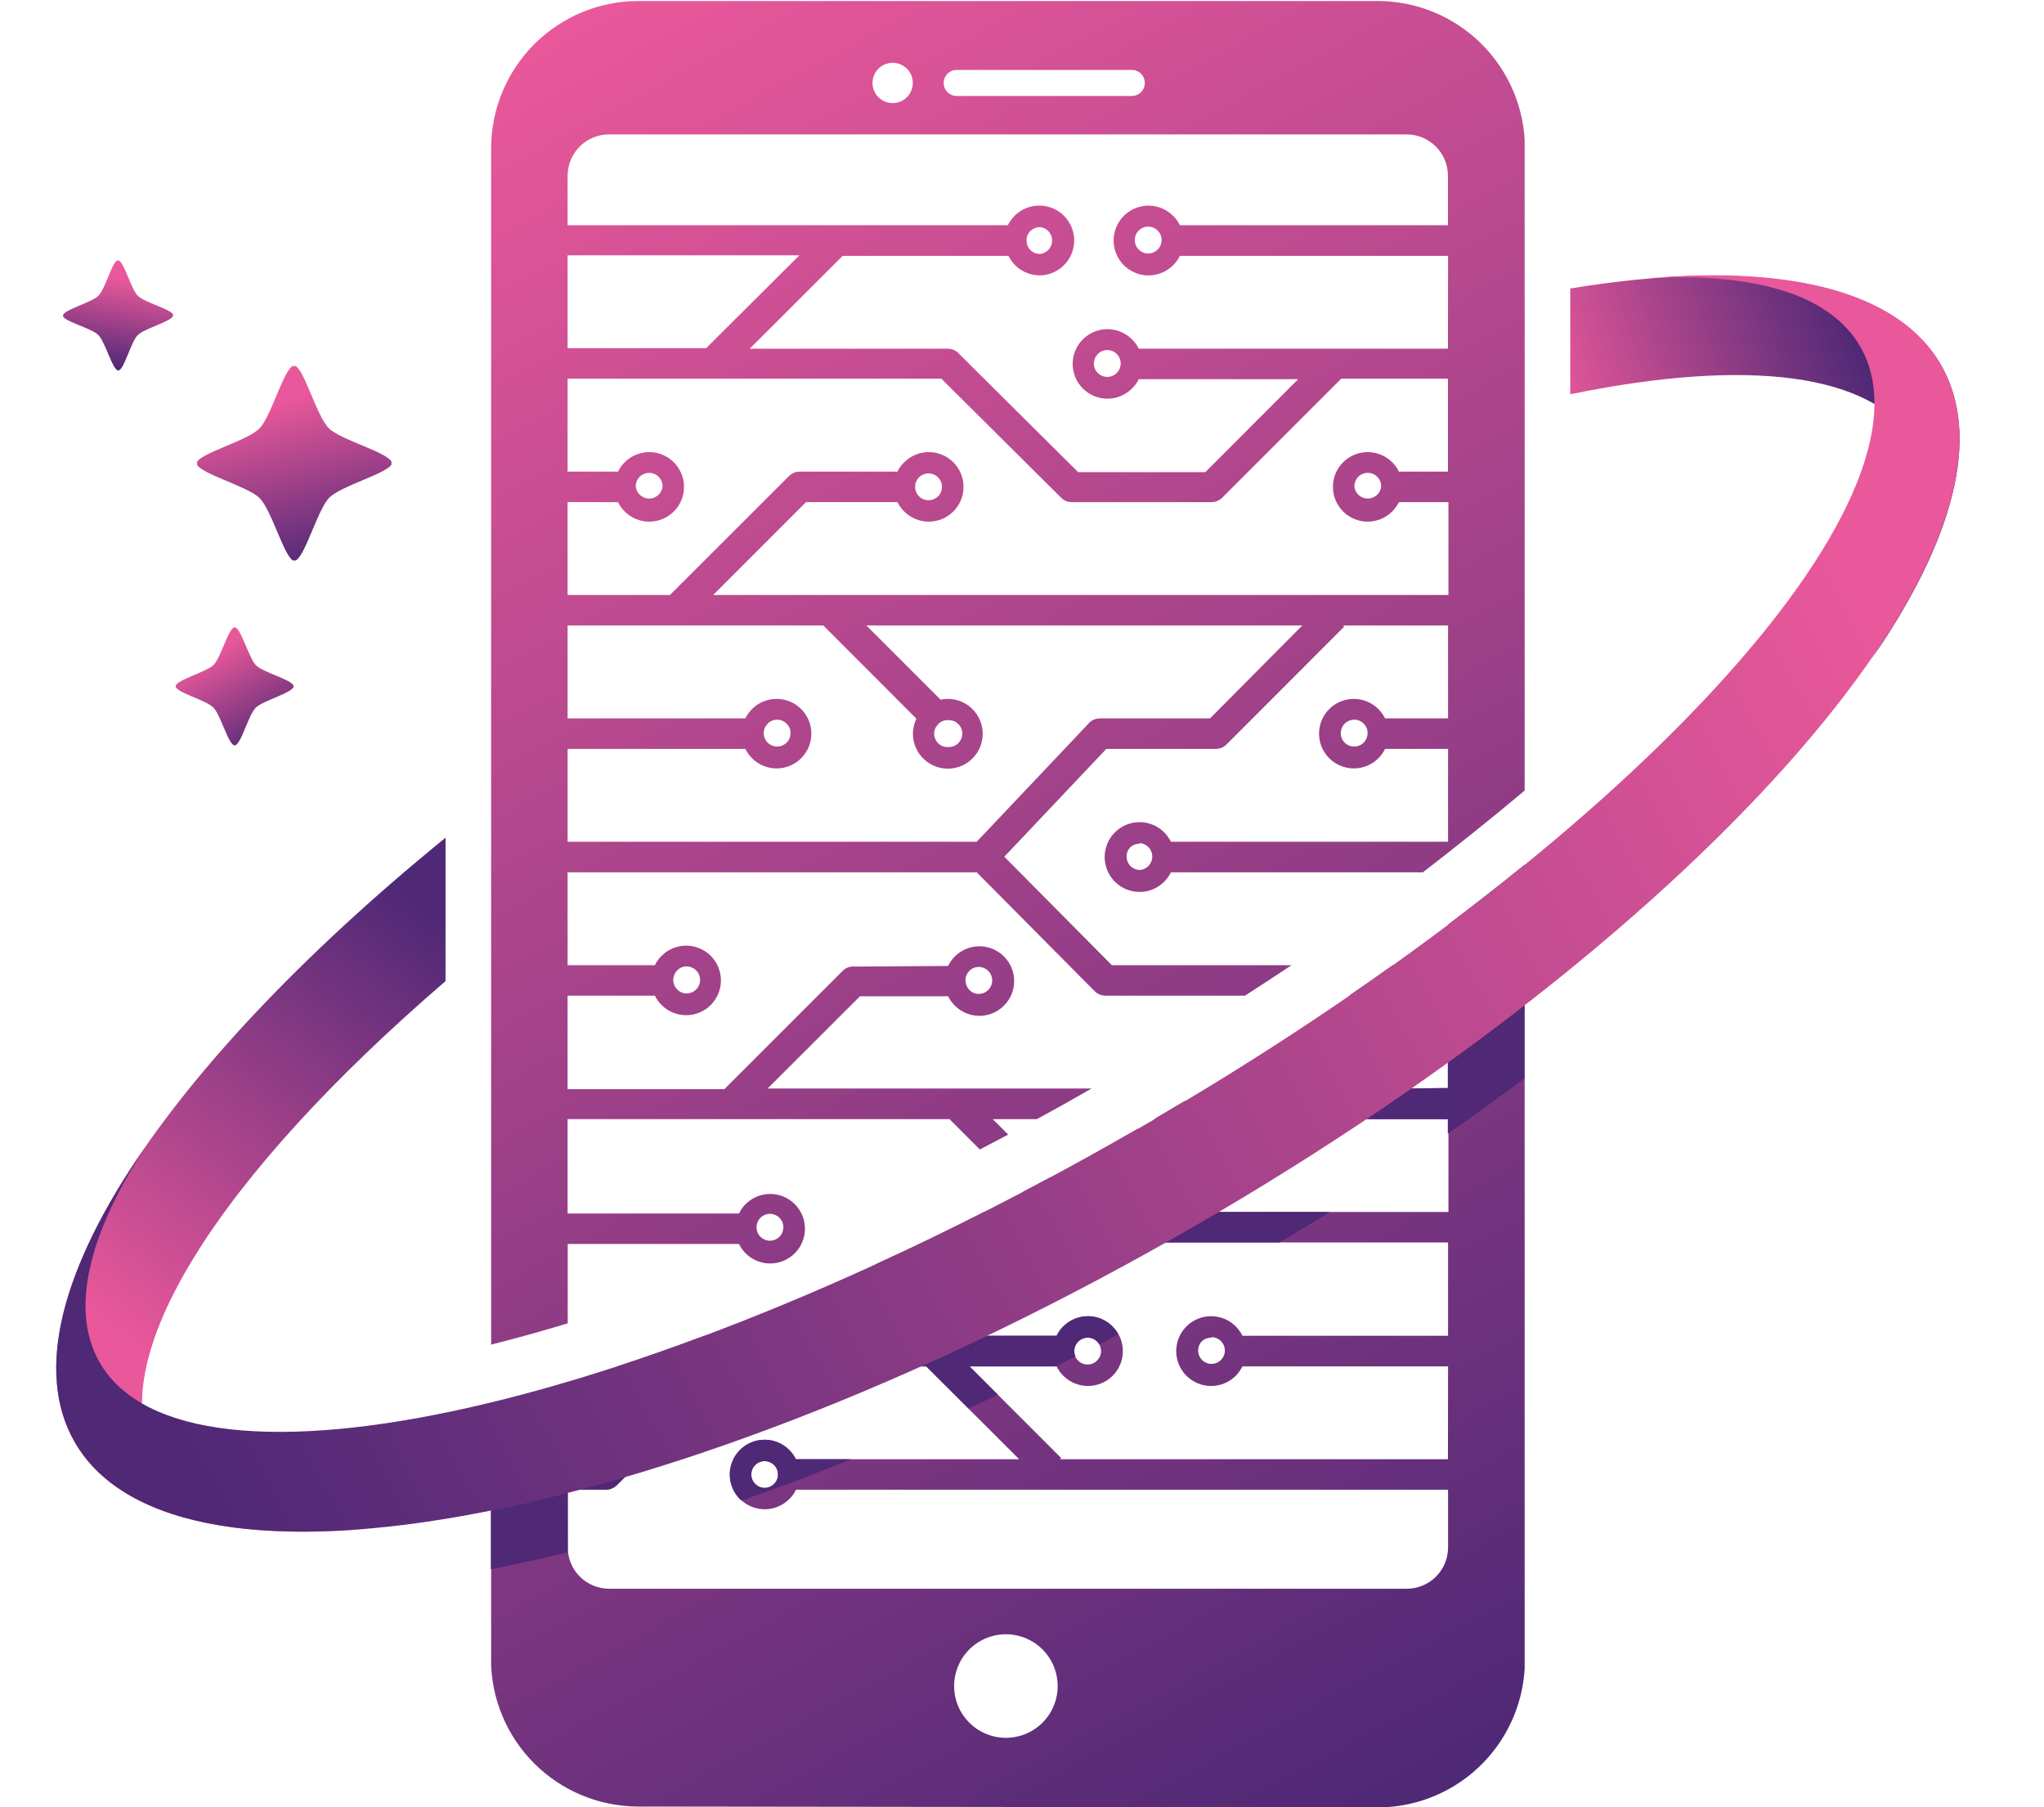 <svg id="Layer_1" data-name="Layer 1" xmlns="http://www.w3.org/2000/svg" xmlns:xlink="http://www.w3.org/1999/xlink" viewBox="0 0 162.27 143.45"><defs><style>.cls-1{fill:none;clip-rule:evenodd;}.cls-2{clip-path:url(#clip-path);}.cls-3{fill:url(#linear-gradient);}.cls-4{clip-path:url(#clip-path-2);}.cls-5{fill:url(#linear-gradient-2);}.cls-6{clip-path:url(#clip-path-3);}.cls-7{fill:url(#linear-gradient-3);}.cls-8{fill:#4f2876;fill-rule:evenodd;}.cls-9{clip-path:url(#clip-path-4);}.cls-10{fill:url(#linear-gradient-4);}.cls-11{clip-path:url(#clip-path-5);}.cls-12{fill:url(#linear-gradient-5);}.cls-13{clip-path:url(#clip-path-6);}.cls-14{fill:url(#linear-gradient-6);}.cls-15{clip-path:url(#clip-path-7);}.cls-16{fill:url(#linear-gradient-7);}</style><clipPath id="clip-path" transform="translate(-433.94 -104.26)"><path class="cls-1" d="M469.31,170.76c-22.95,18.69-35.37,37.69-29.43,48,3.27,5.66,11.61,7.83,23.05,6.88-8.3.41-14.21-1.32-16.59-5.44-4.55-7.89,5-22.6,23-38.08Z"/></clipPath><linearGradient id="linear-gradient" x1="8.97" y1="105.63" x2="34.57" y2="72.69" gradientUnits="userSpaceOnUse"><stop offset="0" stop-color="#e9589a"/><stop offset="1" stop-color="#4f2876"/></linearGradient><clipPath id="clip-path-2" transform="translate(-433.94 -104.26)"><path class="cls-1" d="M558.6,135.56c13.95-2.87,24.13-1.78,27.45,4,2.38,4.12.92,10.11-3.58,17.09,6.54-9.44,8.83-17.74,5.56-23.41-3.85-6.67-14.73-8.49-29.43-6.08Z"/></clipPath><linearGradient id="linear-gradient-2" x1="126.21" y1="41.21" x2="149.75" y2="33.58" xlink:href="#linear-gradient"/><clipPath id="clip-path-3" transform="translate(-433.94 -104.26)"><path class="cls-1" d="M504.68,109.25a1.6,1.6,0,1,1,0,3.19,1.6,1.6,0,0,1,0-3.19m19.11.56a1,1,0,0,1,0,2.07h-13.9a1,1,0,1,1,0-2.07ZM514,234a4.11,4.11,0,0,1,0,8.21h0a4.11,4.11,0,1,1,0-8.21Zm29.28-91.89a1.09,1.09,0,0,1,.31.76,1.07,1.07,0,0,1-2.13,0,1.09,1.09,0,0,1,.31-.76,1.07,1.07,0,0,1,1.51,0Zm-18.83,29.08a1.07,1.07,0,0,1,0,2.13,1.09,1.09,0,0,1-.76-.31,1.07,1.07,0,0,1,0-1.51A1.09,1.09,0,0,1,524.41,171.23Zm17-9.8a1,1,0,0,1,.75.32,1,1,0,0,1,.31.75,1.07,1.07,0,0,1-.31.75,1,1,0,0,1-.75.31,1,1,0,0,1-.76-.31,1.07,1.07,0,0,1-.31-.75,1.08,1.08,0,0,1,1.07-1.07Zm-2.93,29.39a1.07,1.07,0,0,1,.75.31,1.09,1.09,0,0,1,.31.76,1.06,1.06,0,0,1-1.06,1.06,1.09,1.09,0,0,1-.76-.31,1.07,1.07,0,0,1-.31-.75,1.06,1.06,0,0,1,1.07-1.07Zm-8.39,19.63a1.06,1.06,0,1,1-.76.31A1.07,1.07,0,0,1,530.1,210.45Zm-45.72-67.54a1.09,1.09,0,0,1,.31-.76,1.07,1.07,0,0,1,1.51,0,1.09,1.09,0,0,1,.31.76,1.07,1.07,0,0,1-2.13,0Zm10.47,18.84a1.05,1.05,0,0,1,1.51,0,1,1,0,0,1,.31.75,1.07,1.07,0,0,1-.31.75,1.07,1.07,0,0,1-1.51,0,1.07,1.07,0,0,1-.31-.75A1,1,0,0,1,494.85,161.75Zm-7.18,19.59a1,1,0,0,1,.75-.32,1.07,1.07,0,0,1,0,2.14,1,1,0,0,1-.75-.32,1.06,1.06,0,0,1,0-1.5ZM494,201.68a1.07,1.07,0,0,1,.31-.75,1.09,1.09,0,0,1,.76-.31,1.06,1.06,0,0,1,1.06,1.06,1.09,1.09,0,0,1-.31.76,1.07,1.07,0,0,1-.75.31,1.06,1.06,0,0,1-1.07-1.07Zm.63,18.57a1.09,1.09,0,0,1,.76.31,1.07,1.07,0,0,1,.31.75,1.08,1.08,0,0,1-1.07,1.07,1,1,0,0,1-.75-.32,1,1,0,0,1-.31-.75,1.06,1.06,0,0,1,1.06-1.06Zm25.65-9.8a1.07,1.07,0,0,1,.75.31,1.05,1.05,0,0,1,0,1.51,1.06,1.06,0,0,1-1.5,0,1.05,1.05,0,0,1,0-1.51A1.07,1.07,0,0,1,520.3,210.45Zm-9.7-28.36a1.07,1.07,0,0,1,.31-.75,1,1,0,0,1,.75-.32,1.07,1.07,0,0,1,0,2.14,1,1,0,0,1-.75-.32A1.07,1.07,0,0,1,510.6,182.09Zm-2.17-20.34a1,1,0,0,1,.75-.32,1.07,1.07,0,1,1,0,2.13,1,1,0,0,1-.75-.31,1.07,1.07,0,0,1-.31-.75A1,1,0,0,1,508.43,161.75Zm0-18.09a1.07,1.07,0,0,1-.75.31,1.09,1.09,0,0,1-.76-.31,1.07,1.07,0,0,1-.31-.75,1.06,1.06,0,0,1,1.07-1.07,1.07,1.07,0,0,1,.75.31,1.09,1.09,0,0,1,.31.76A1.07,1.07,0,0,1,508.42,143.66Zm17.15,49.44h.53a1.23,1.23,0,0,0,.86-.36l1.14-1.14Zm23.33,27H518.08l.1-.1-7.27-7.27h6.91a2.72,2.72,0,0,0,.53.74,2.77,2.77,0,1,0,0-3.91,2.72,2.72,0,0,0-.53.74H501.19l7.45-7.41H548.9v7.41H532.58a3.23,3.23,0,0,0-.53-.74,2.77,2.77,0,1,0,0,3.91,3.23,3.23,0,0,0,.53-.74H548.9ZM479,222.52h3.05a1.24,1.24,0,0,0,.86-.35l9.44-9.44h15.12l7.38,7.37H497.13a2.45,2.45,0,0,0-.53-.74,2.76,2.76,0,1,0,0,3.9,2.45,2.45,0,0,0,.53-.74H548.9v4.59a3.28,3.28,0,0,1-3.27,3.27H482.29a3.29,3.29,0,0,1-3.28-3.27Zm0-68.61H499.3l7.39,7.4a2.77,2.77,0,1,0,2.49-1.57,2.69,2.69,0,0,0-.57.06l-5.89-5.89h34.61L530,161.29h-8.7a1.2,1.2,0,0,0-1,.47l-8.82,9.32H479v-7.37h14.11a2.85,2.85,0,0,0,.53.74,2.76,2.76,0,1,0,0-3.9,2.85,2.85,0,0,0-.53.74H479Zm42.09-21.55a1.09,1.09,0,0,1,.76-.31,1.06,1.06,0,0,1,1.06,1.06,1.09,1.09,0,0,1-.31.76,1.07,1.07,0,0,1-.75.31,1.06,1.06,0,0,1-1.07-1.07A1.07,1.07,0,0,1,521.1,132.36Zm-5.66-9a1.07,1.07,0,0,1,.31-.76,1.09,1.09,0,0,1,.76-.31,1.07,1.07,0,0,1,0,2.13,1.09,1.09,0,0,1-.76-.31A1.07,1.07,0,0,1,515.44,123.32Zm33.46,8.58H524.34a2.45,2.45,0,0,0-.53-.74,2.76,2.76,0,1,0,0,3.9,2.45,2.45,0,0,0,.53-.74H537l-7.37,7.38h-10.1l-9.44-9.38a1.2,1.2,0,0,0-.92-.42H493.46l7.38-7.37H514a2.77,2.77,0,0,0,2.48,1.55,2.77,2.77,0,1,0-2-4.72,2.72,2.72,0,0,0-.53.74H479v-3.94a3.29,3.29,0,0,1,3.28-3.27h63.34a3.28,3.28,0,0,1,3.27,3.27v3.94H527.61a2.72,2.72,0,0,0-.53-.74,2.77,2.77,0,1,0,0,3.91,2.72,2.72,0,0,0,.53-.74H548.9ZM479,134.32h29.67l9.5,9.44a1.17,1.17,0,0,0,.85.36h11.1a1.21,1.21,0,0,0,.86-.36l9.44-9.44h8.47v7.38H545a2.85,2.85,0,0,0-.53-.74,2.76,2.76,0,1,0,0,3.9,3,3,0,0,0,.53-.74h3.93v7.37H490.56l7.37-7.37h7.26a2.57,2.57,0,0,0,.53.74,2.76,2.76,0,1,0,0-3.9,2.45,2.45,0,0,0-.53.74h-7.76a1.17,1.17,0,0,0-.86.36l-9.44,9.43H479v-7.37H483a3,3,0,0,0,.53.74,2.76,2.76,0,1,0,0-3.9,2.85,2.85,0,0,0-.53.74H479Zm11-2.42H479v-7.37h18.4Zm35.84-9.34a1.05,1.05,0,0,1,0,1.51,1.06,1.06,0,0,1-1.5,0,1.07,1.07,0,0,1,0-1.51,1.06,1.06,0,0,1,1.5,0ZM555,167v-51a11.7,11.7,0,0,0-11.67-11.66H484.6a11.7,11.7,0,0,0-11.67,11.66v95c2-.5,4.05-1.07,6.08-1.69v-6.3h13.6a2.6,2.6,0,0,0,.52.74,2.76,2.76,0,1,0,0-3.9,2.6,2.6,0,0,0-.52.74H479V193.1h30.32l2.41,2.41,2.25-1.18-1.23-1.23h3.51q2.21-1.2,4.34-2.43H494.88l7.33-7.32,7,0a2.85,2.85,0,0,0,.53.74,2.76,2.76,0,1,0,0-3.9,2.62,2.62,0,0,0-.53.75l-7.38.05a1.19,1.19,0,0,0-1,.35l-9.38,9.38H479V183.3h6.93a2.63,2.63,0,0,0,.53.74,2.76,2.76,0,1,0,0-3.9,2.63,2.63,0,0,0-.53.74H479v-7.37h32.48l9.36,9.43a1.21,1.21,0,0,0,.86.36h11.08q1.85-1.19,3.69-2.42H522.21l-8.54-8.61,8.1-8.56h8.69a1.2,1.2,0,0,0,.85-.35l9.35-9.36-.09-.09h8.33v7.38h-5a2.85,2.85,0,0,0-.53-.74,2.76,2.76,0,1,0,0,3.9,2.85,2.85,0,0,0,.53-.74h5v7.37h-22a3.23,3.23,0,0,0-.53-.74,2.77,2.77,0,1,0,0,3.91,3.23,3.23,0,0,0,.53-.74h20C549.63,171.4,552.36,169.22,555,167Zm-11.67,80.74A11.7,11.7,0,0,0,555,236V172.88c-1.94,1.59-4,3.17-6.08,4.76v3.24h-4.42c-1.13.81-2.29,1.62-3.46,2.42h7.88v7.37H541a3.23,3.23,0,0,0-.53-.74,2.77,2.77,0,1,0,0,3.91,3.23,3.23,0,0,0,.53-.74h7.93v7.37H520.13l-2.77-2.77-2.24,1.19,1.59,1.58h-4.65q-4.33,2.21-8.58,4.14l-5.71,5.69h-7.92c-2.35.88-4.66,1.69-6.9,2.43h6l-7.37,7.37H479V214q-3.12.93-6.08,1.64V236a11.7,11.7,0,0,0,11.67,11.67Z"/></clipPath><linearGradient id="linear-gradient-3" x1="116.49" y1="139.53" x2="42.86" y2="2.63" gradientUnits="userSpaceOnUse"><stop offset="0" stop-color="#4f2876"/><stop offset="1" stop-color="#e9589a"/></linearGradient><clipPath id="clip-path-4" transform="translate(-433.94 -104.26)"><path class="cls-1" d="M524.27,193.85c-38.58,22.27-75.47,30.59-82.41,18.58-2.38-4.12-.92-10.11,3.59-17.09-6.55,9.44-8.84,17.74-5.57,23.41,8.17,14.15,48,6.48,88.87-17.14s67.45-54.24,59.28-68.4c-3.27-5.66-11.61-7.83-23-6.88,8.3-.41,14.21,1.32,16.59,5.44,6.93,12-18.72,39.81-57.3,62.08"/></clipPath><linearGradient id="linear-gradient-4" x1="144.77" y1="41.84" x2="12.39" y2="112.06" xlink:href="#linear-gradient"/><clipPath id="clip-path-5" transform="translate(-433.94 -104.26)"><path class="cls-1" d="M450.88,160.43c.59.59,1.2,3,1.69,3s1.1-2.44,1.68-3,3-1.2,3-1.69-2.44-1.09-3-1.68-1.2-3-1.68-3-1.1,2.44-1.69,3-3,1.2-3,1.68,2.44,1.1,3,1.69"/></clipPath><linearGradient id="linear-gradient-5" x1="17.01" y1="51.68" x2="21.4" y2="59.31" xlink:href="#linear-gradient"/><clipPath id="clip-path-6" transform="translate(-433.94 -104.26)"><path class="cls-1" d="M454.54,143.79c1,1,2,4.87,2.76,5,.8-.08,1.8-4,2.76-5s4.88-2,5-2.76c-.08-.8-4-1.8-5-2.76s-2-4.88-2.76-5c-.79.08-1.79,4-2.76,5s-4.87,2-5,2.76c.08.79,4,1.79,5,2.76"/></clipPath><linearGradient id="linear-gradient-6" x1="22.18" y1="31.86" x2="25.34" y2="44.93" xlink:href="#linear-gradient"/><clipPath id="clip-path-7" transform="translate(-433.94 -104.26)"><path class="cls-1" d="M441.75,130.86c.55.55,1.12,2.77,1.57,2.81s1-2.26,1.56-2.81,2.77-1.11,2.81-1.56-2.26-1-2.81-1.56-1.11-2.77-1.56-2.81-1,2.26-1.57,2.81-2.76,1.11-2.81,1.56,2.27,1,2.81,1.56"/></clipPath><linearGradient id="linear-gradient-7" x1="9.86" y1="22.22" x2="8.67" y2="29.21" xlink:href="#linear-gradient"/></defs><g class="cls-2"><rect class="cls-3" y="66.5" width="35.37" height="55.82"/></g><g class="cls-4"><rect class="cls-5" x="124.66" y="20.47" width="32.7" height="31.9"/></g><g class="cls-6"><rect class="cls-7" x="38.99" width="82.05" height="143.45"/></g><path class="cls-8" d="M494.65,220.25a1.06,1.06,0,1,1-1.06,1.06,1.06,1.06,0,0,1,1.06-1.06m12.83-7.52,3.35,3.34,2.33-1.09-2.25-2.25h6.86c.52-.26,1-.52,1.55-.79a1.18,1.18,0,0,1-.09-.43,1.07,1.07,0,0,1,1.07-1.06,1,1,0,0,1,.91.52l1.5-.79a2.72,2.72,0,0,0-2.41-1.43,2.76,2.76,0,0,0-2.48,1.55h-5.53q-2.62,1.26-5.22,2.43Zm32-12.26h-8.79l-2,1.14-2.25,1.28h9.07C536.88,202.1,538.19,201.3,539.5,200.47Zm6.5-9.8c-1.17.82-2.35,1.62-3.55,2.43h6.45v1.15q3.08-2.13,6.08-4.38v-5.79q-2.94,2.28-6.08,4.54v2Zm-73.07,33.5v4.66c2-.39,4.06-.84,6.11-1.34a2.43,2.43,0,0,1,0-.38v-4.34Q475.89,223.57,472.93,224.17Zm10.64-2.66c-1.22.36-2.42.7-3.61,1h2.1a1.24,1.24,0,0,0,.86-.35Zm13.56-1.41a2.76,2.76,0,1,0-4.31,3.28c2.91-1,5.82-2.11,8.7-3.28Z" transform="translate(-433.94 -104.26)"/><g class="cls-9"><rect class="cls-10" x="2.67" y="21.12" width="159.59" height="107.52"/></g><g class="cls-11"><rect class="cls-12" x="13.92" y="49.77" width="9.43" height="9.43"/></g><g class="cls-13"><rect class="cls-14" x="15.65" y="29.06" width="15.43" height="15.43"/></g><g class="cls-15"><rect class="cls-16" x="5.01" y="20.67" width="8.75" height="8.75"/></g></svg>